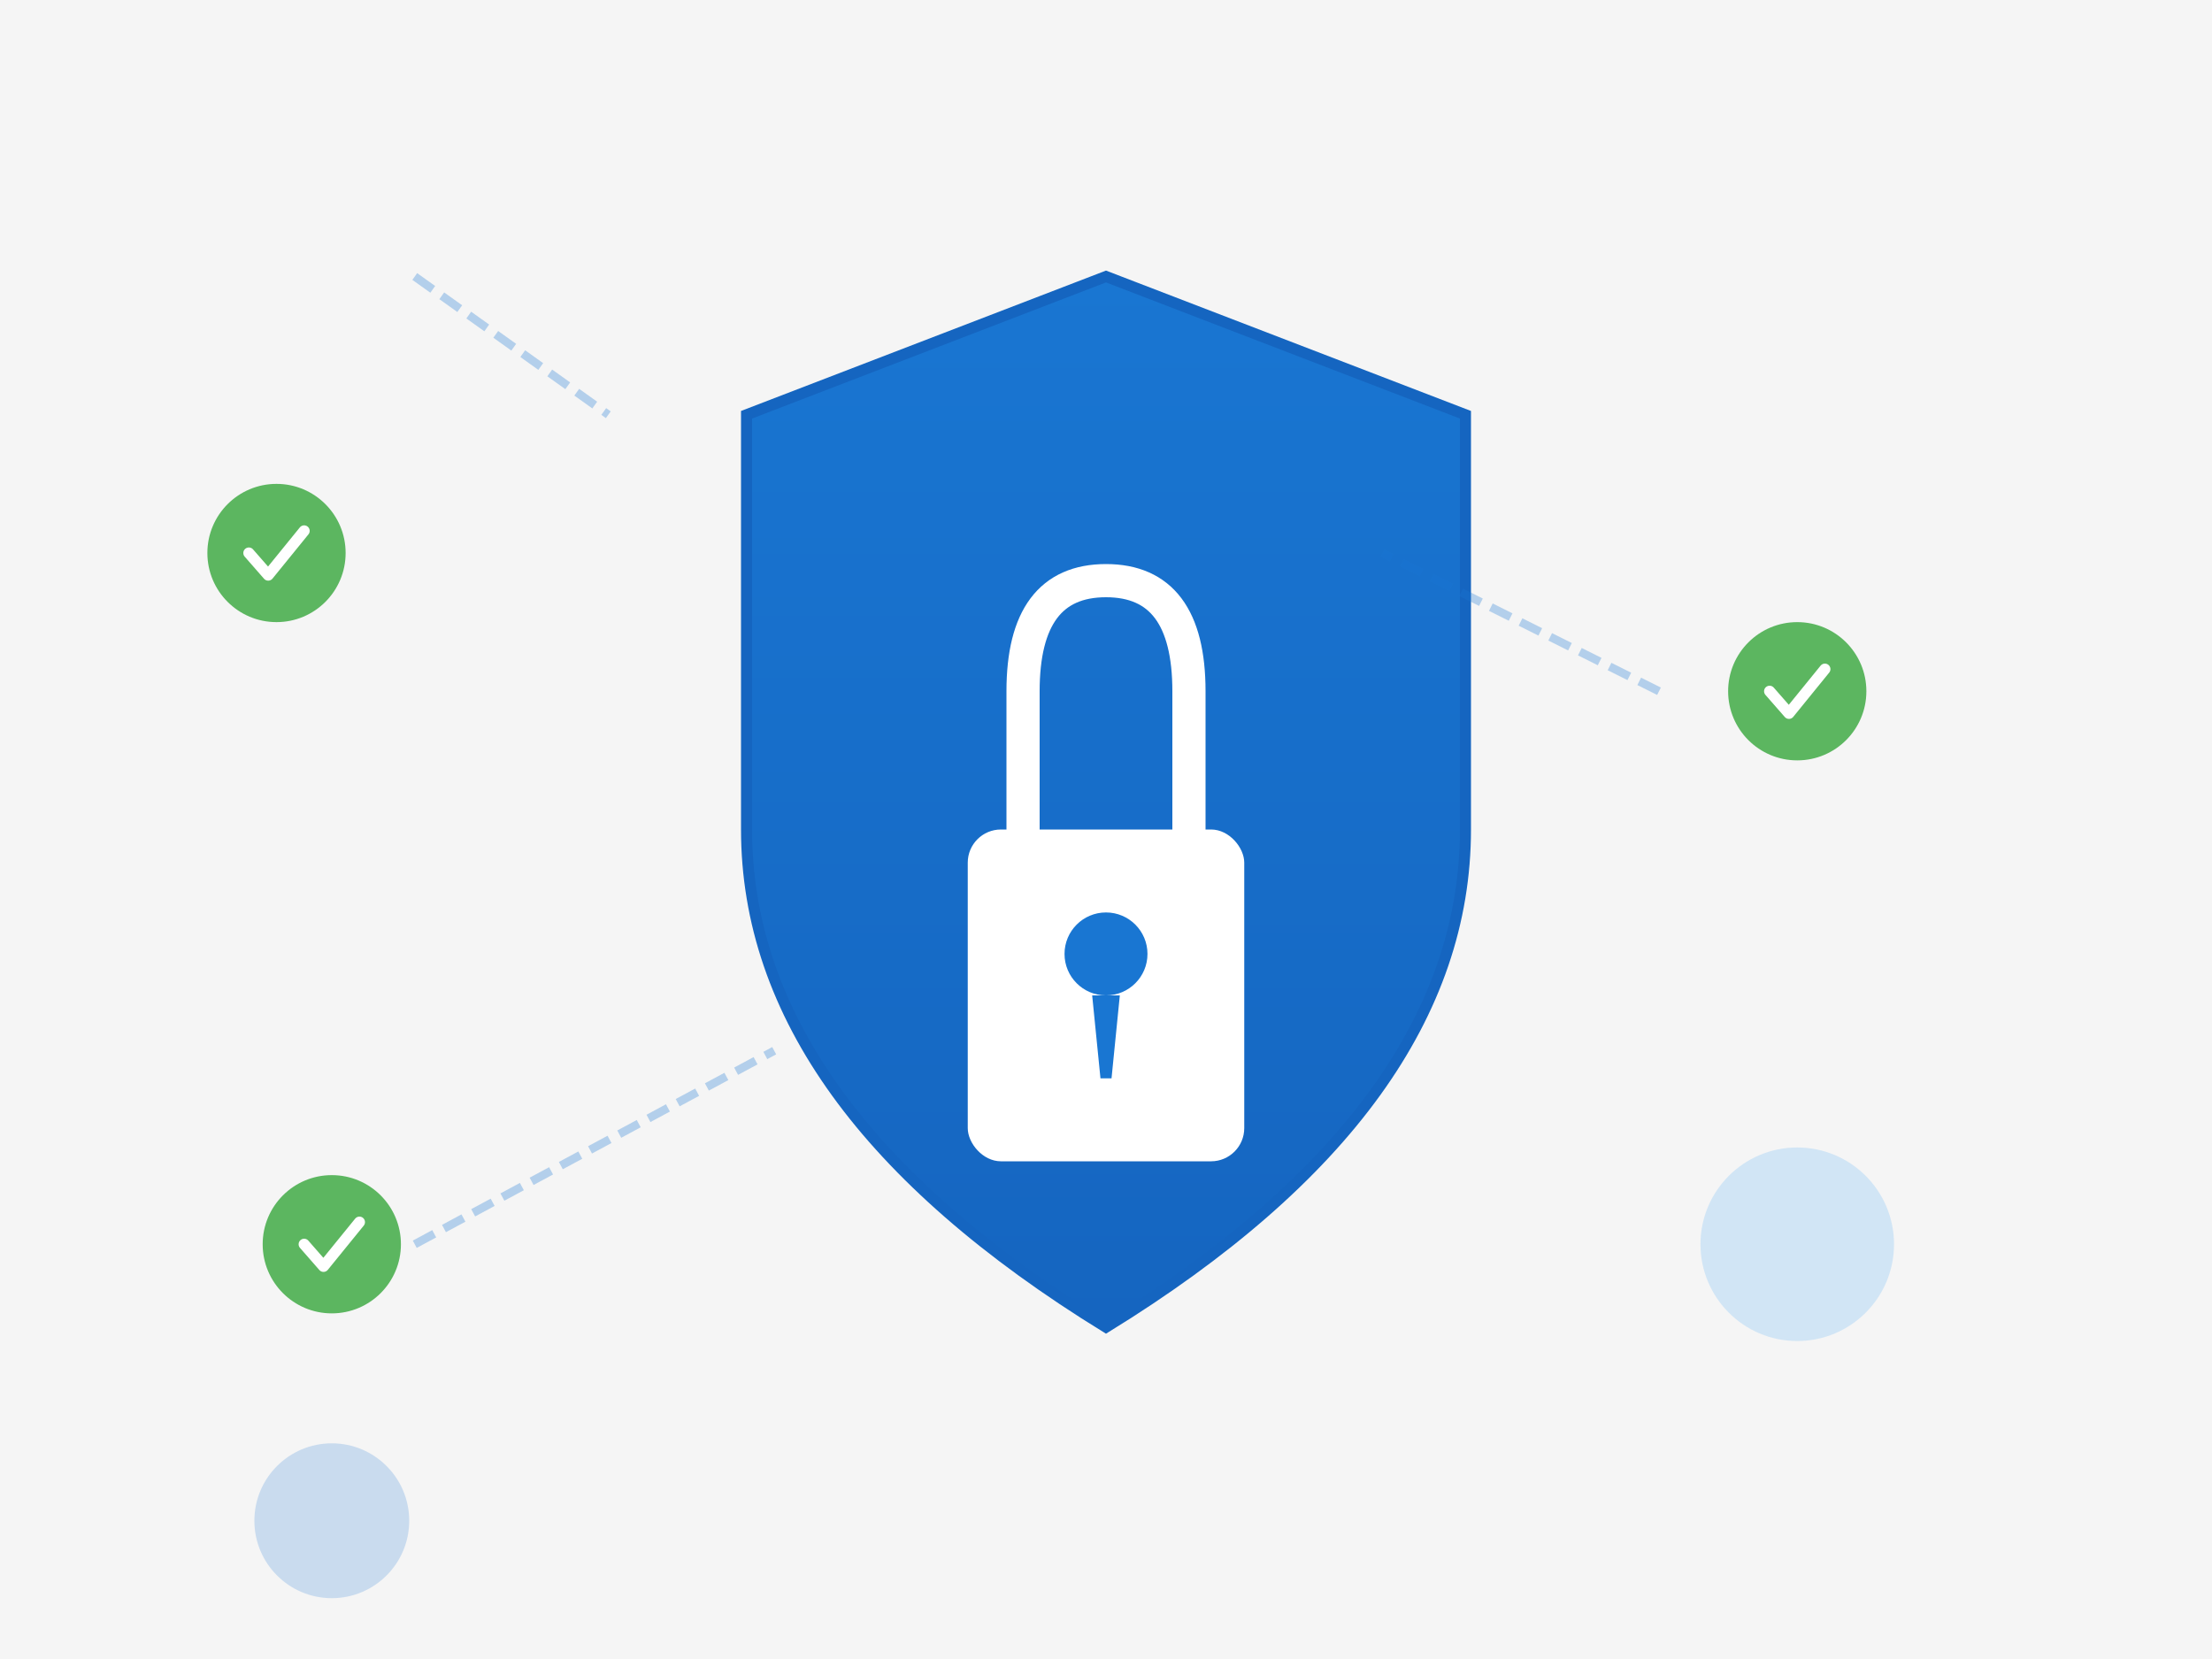 <svg width="800" height="600" xmlns="http://www.w3.org/2000/svg">
  <!-- Background -->
  <rect width="800" height="600" fill="#f5f5f5"/>
  
  <!-- Shield with Lock -->
  <g transform="translate(250, 100)">
    <!-- Shield -->
    <path d="M 150 0 L 280 50 L 280 200 Q 280 300 150 380 Q 20 300 20 200 L 20 50 Z" 
          fill="url(#shieldGradient)" stroke="#1565c0" stroke-width="4"/>
    
    <!-- Lock Body -->
    <rect x="100" y="200" width="100" height="120" rx="12" fill="#fff"/>
    
    <!-- Lock Shackle -->
    <path d="M 120 200 L 120 150 Q 120 110 150 110 Q 180 110 180 150 L 180 200" 
          stroke="#fff" stroke-width="12" fill="none" stroke-linecap="round"/>
    
    <!-- Keyhole -->
    <circle cx="150" cy="245" r="15" fill="#1976d2"/>
    <path d="M 145 260 L 155 260 L 152 290 L 148 290 Z" fill="#1976d2"/>
  </g>
  
  <!-- Checkmarks -->
  <g transform="translate(100, 200)">
    <circle cx="0" cy="0" r="25" fill="#4caf50" opacity="0.9"/>
    <path d="M -10 0 L -3 8 L 10 -8" stroke="#fff" stroke-width="4" stroke-linecap="round" 
          stroke-linejoin="round" fill="none"/>
  </g>
  
  <g transform="translate(650, 250)">
    <circle cx="0" cy="0" r="25" fill="#4caf50" opacity="0.9"/>
    <path d="M -10 0 L -3 8 L 10 -8" stroke="#fff" stroke-width="4" stroke-linecap="round" 
          stroke-linejoin="round" fill="none"/>
  </g>
  
  <g transform="translate(120, 450)">
    <circle cx="0" cy="0" r="25" fill="#4caf50" opacity="0.9"/>
    <path d="M -10 0 L -3 8 L 10 -8" stroke="#fff" stroke-width="4" stroke-linecap="round" 
          stroke-linejoin="round" fill="none"/>
  </g>
  
  <!-- Security Lines -->
  <g opacity="0.3">
    <line x1="150" y1="100" x2="220" y2="150" stroke="#1976d2" stroke-width="3" stroke-dasharray="8,4"/>
    <line x1="600" y1="250" x2="500" y2="200" stroke="#1976d2" stroke-width="3" stroke-dasharray="8,4"/>
    <line x1="150" y1="450" x2="280" y2="380" stroke="#1976d2" stroke-width="3" stroke-dasharray="8,4"/>
  </g>
  
  <!-- Decorative Circles -->
  <circle cx="650" cy="450" r="35" fill="#42a5f5" opacity="0.2"/>
  <circle cx="120" cy="550" r="28" fill="#1976d2" opacity="0.2"/>
  
  <!-- Gradients -->
  <defs>
    <linearGradient id="shieldGradient" x1="0%" y1="0%" x2="0%" y2="100%">
      <stop offset="0%" style="stop-color:#1976d2;stop-opacity:1" />
      <stop offset="100%" style="stop-color:#1565c0;stop-opacity:1" />
    </linearGradient>
  </defs>
</svg>

